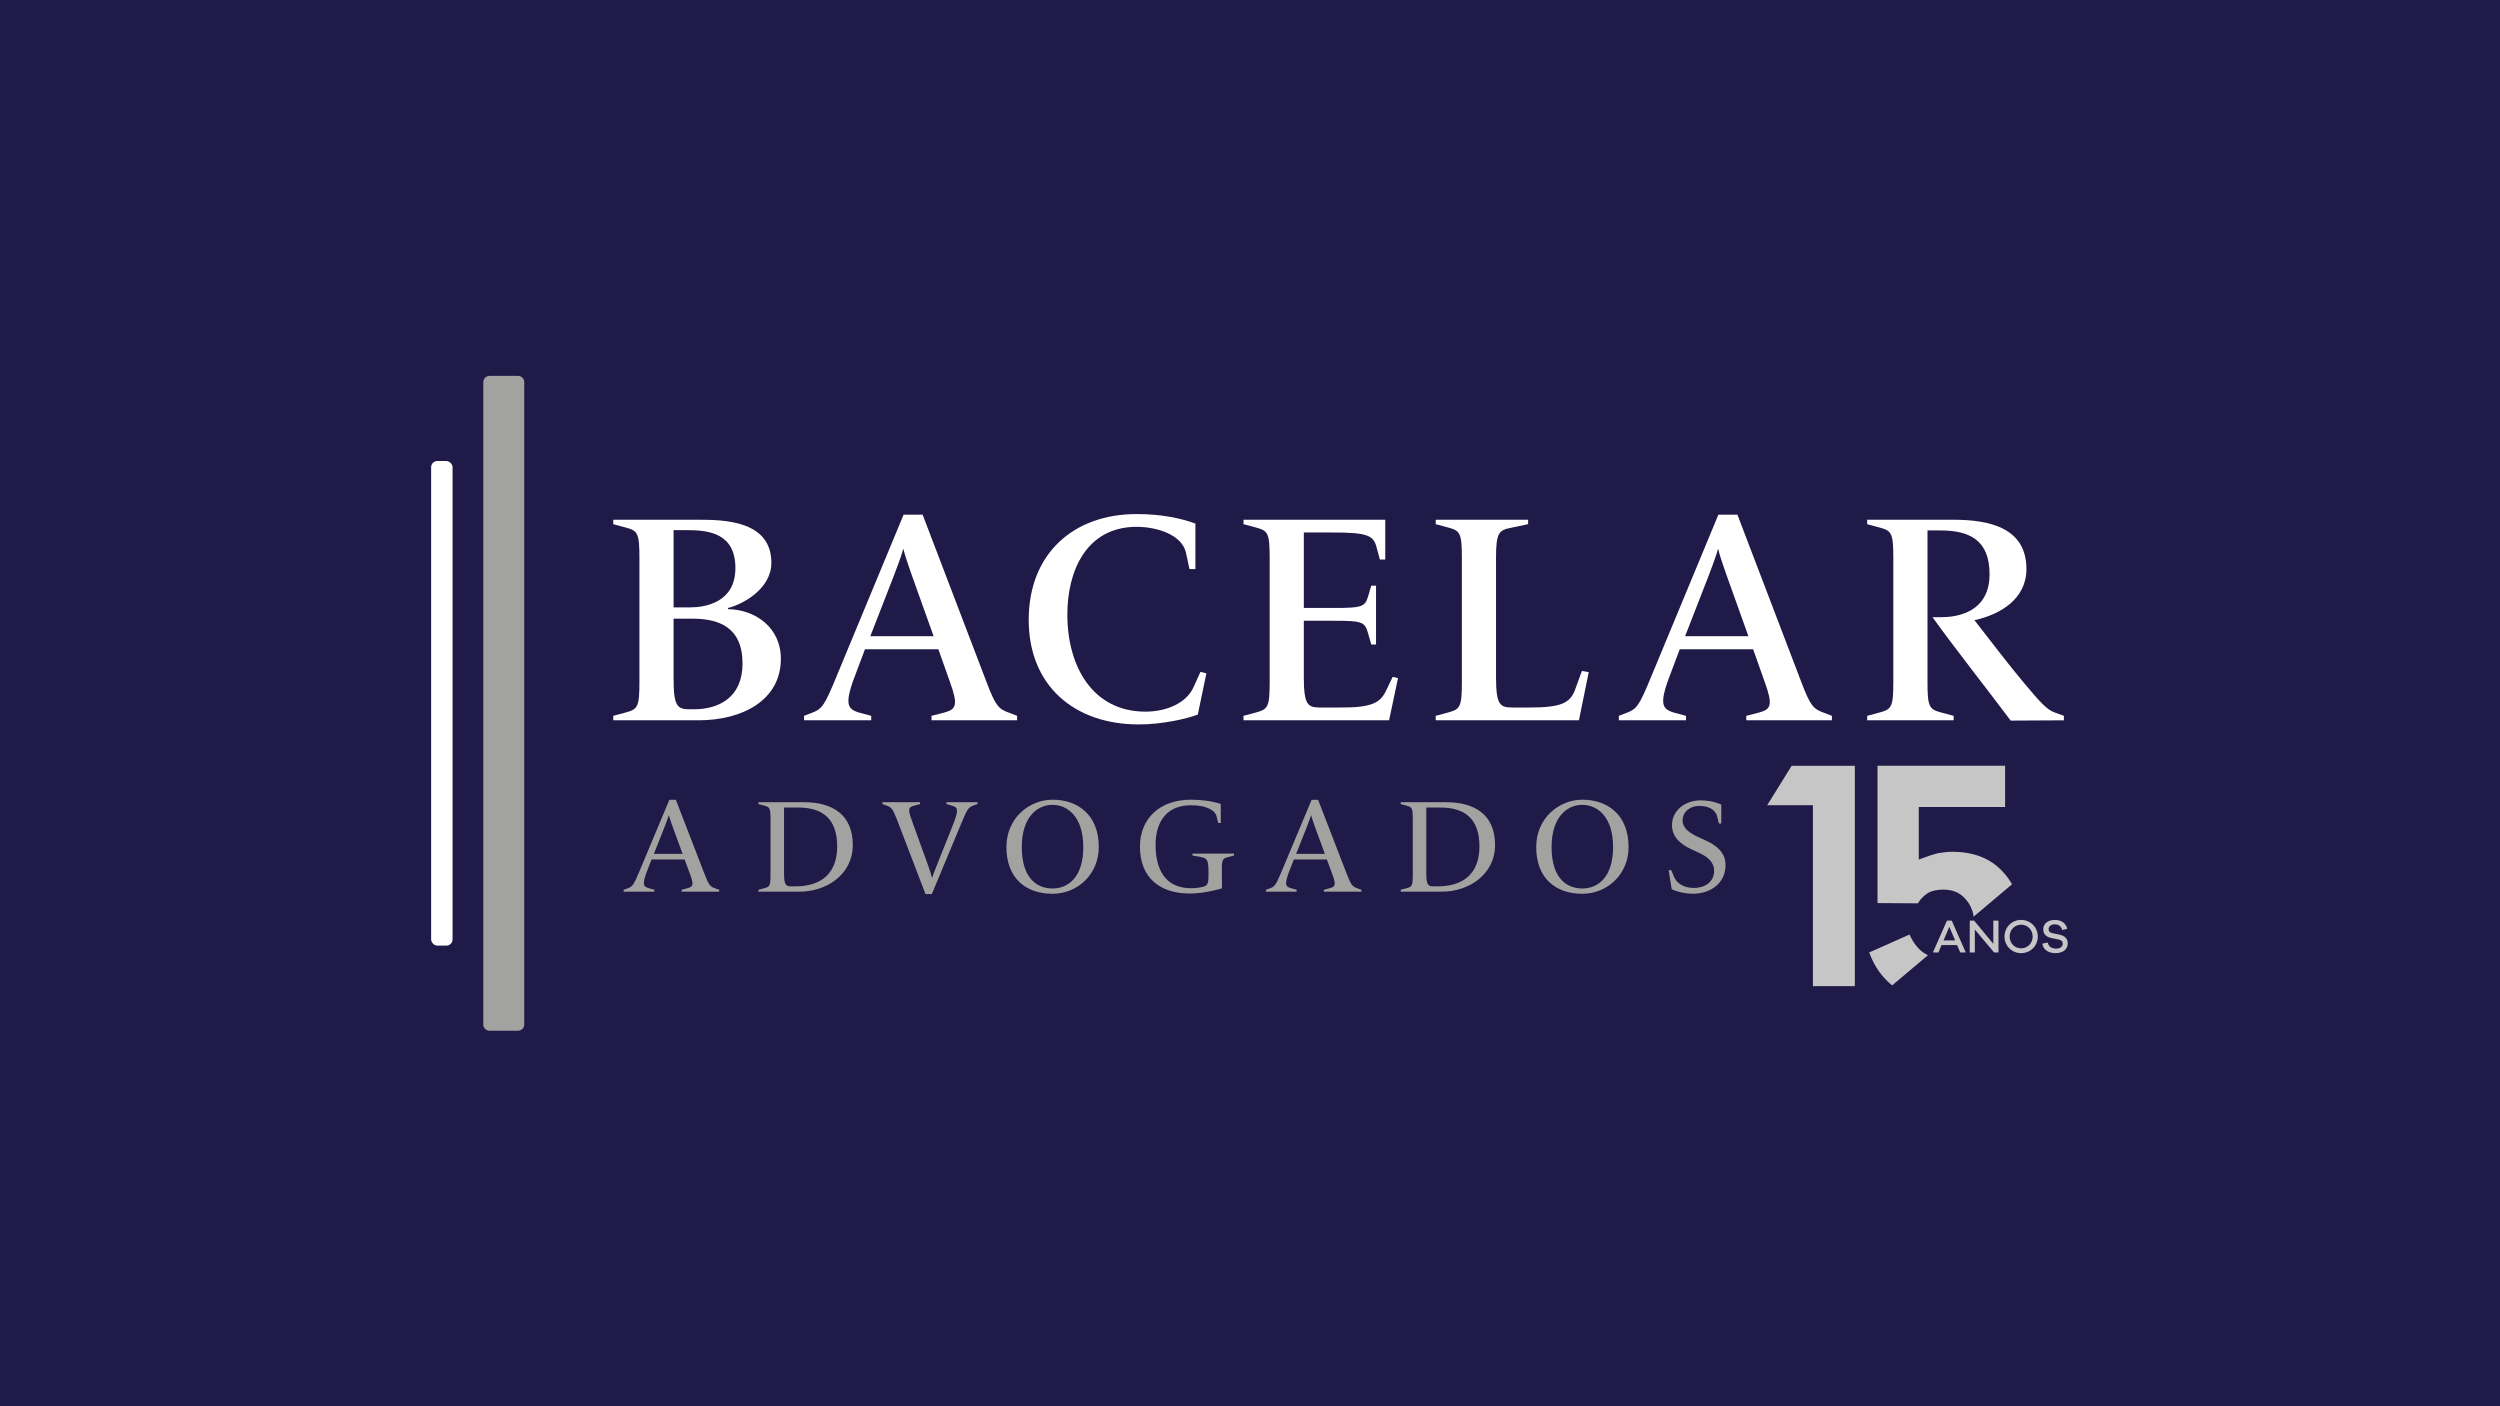 <?xml version="1.0" encoding="UTF-8"?>
<svg id="Camada_1" data-name="Camada 1" xmlns="http://www.w3.org/2000/svg" viewBox="0 0 1920 1080">
<defs>
    <style>
      .cls-1 {
        fill: #fff;
      }

      .cls-2 {
        fill: #a2a2a1;
      }

      .cls-3 {
        fill-rule: evenodd;
      }

      .cls-3, .cls-4 {
        fill: #c6c6c6;
      }

      .cls-5 {
        fill: #201a48;
      }
    </style>
  </defs>
  <rect class="cls-5" x="-16.64" y="-15.67" width="1952.41" height="1111.62"/>
  <rect class="cls-1" x="331.11" y="354.07" width="16.46" height="372.16" rx="4.76" ry="4.76"/>
  <path class="cls-2" d="M397.89,791.59h-21.99c-2.61,0-4.73-2.13-4.73-4.76v-493.38c0-2.63,2.12-4.76,4.73-4.76h21.99c2.61,0,4.73,2.13,4.73,4.76v493.38c0,2.63-2.12,4.76-4.73,4.76Z"/>
  <path class="cls-2" d="M478.96,683.37l2.85-1.02c3.97-1.43,4.78-2.54,9.16-12.93l23.1-55.16h4.99l22.19,57.4c3.26,8.45,4.27,9.26,8.24,10.69l2.85,1.02v1.42h-28.9v-1.42l4.48-1.22c4.17-1.12,5.19-2.34,2.14-10.49l-4.28-11.6h-25.34l-2.65,6.72c-4.89,12.42-4.07,14.04.51,15.37l4.27,1.22v1.42h-23.61v-1.42ZM524.25,655.79l-7.63-20.76s-2.54-7.12-2.85-8.75h-.2c-.31,1.42-3.16,8.75-3.16,8.75l-8.24,20.76h22.09Z"/>
  <path class="cls-2" d="M582.49,683.37l4.48-1.22c4.17-1.12,4.78-1.73,4.78-10.49v-42.44c0-8.75-.61-9.36-4.78-10.48l-4.48-1.22v-1.42h35.11c21.47,0,37.35,9.47,37.35,32.77s-20.86,35.93-40.71,35.93h-31.75v-1.42ZM610.99,680.72c19.95,0,31.96-10.18,31.96-30.63s-10.28-29.92-30.13-29.92h-10.69v50.07c0,9.57,1.43,10.48,5.6,10.48h3.26Z"/>
  <path class="cls-2" d="M688.78,629.22c-3.26-8.44-4.27-9.26-8.24-10.69l-2.85-1.02v-1.42h28.9v1.42l-4.48,1.22c-4.17,1.12-5.09,2.34-2.14,10.48l13.03,36.03c1.12,3.16,2.44,7.23,2.75,8.86h.2c.31-1.42,1.53-4.48,3.26-8.86l12.42-31.14c4.99-12.42,4.07-14.04-.51-15.37l-4.27-1.22v-1.42h23.82v1.42l-2.85,1.02c-3.97,1.43-4.89,2.54-9.16,12.93l-23,55.16h-4.89l-21.98-57.4Z"/>
  <path class="cls-2" d="M772.93,650.6c0-22.6,17.81-36.44,35.42-36.44,18.93,0,35.52,11.2,35.52,36.44,0,20.76-16.28,35.82-35.52,35.82-20.76,0-35.42-12.21-35.42-35.82ZM831.96,650.6c0-23.41-12.01-32.47-23.71-32.47-10.99,0-23.51,8.55-23.51,32.47s11.6,31.75,23.61,31.75,23.61-8.65,23.61-31.75Z"/>
  <path class="cls-2" d="M875.47,650.29c0-21.98,15.57-36.13,39.18-36.13,7.84,0,15.57.92,22.9,3.26v14.65h-1.93l-1.22-4.89c-1.22-5.09-8.04-8.75-19.85-8.75-18.63,0-27.07,12.92-27.07,30.23,0,18.32,6.82,33.49,27.28,33.49,2.95,0,6.01-.31,8.96-1.02,3.56-.81,4.38-2.54,4.38-8.14v-4.27c0-8.76-1.53-9.67-5.8-10.49l-6.51-1.22v-1.42h31.96v1.42l-4.58,1.22c-4.17,1.12-4.89,1.73-4.78,10.49l.1,13.53c-6.82,2.03-16.39,3.97-24.73,3.97-22.9,0-38.27-12.01-38.27-35.93Z"/>
  <path class="cls-2" d="M972.21,683.37l2.85-1.02c3.97-1.43,4.78-2.54,9.16-12.93l23.1-55.16h4.99l22.19,57.4c3.26,8.45,4.28,9.26,8.24,10.69l2.85,1.02v1.42h-28.9v-1.42l4.48-1.22c4.17-1.12,5.19-2.34,2.14-10.49l-4.28-11.6h-25.34l-2.65,6.72c-4.89,12.42-4.07,14.04.51,15.37l4.27,1.22v1.42h-23.61v-1.42ZM1017.51,655.79l-7.63-20.76s-2.54-7.12-2.85-8.75h-.2c-.31,1.42-3.16,8.75-3.16,8.75l-8.24,20.76h22.09Z"/>
  <path class="cls-2" d="M1075.75,683.37l4.48-1.22c4.17-1.12,4.78-1.73,4.78-10.49v-42.44c0-8.75-.61-9.36-4.78-10.48l-4.48-1.22v-1.42h35.11c21.47,0,37.35,9.47,37.35,32.77s-20.86,35.93-40.71,35.93h-31.75v-1.42ZM1104.25,680.72c19.95,0,31.96-10.18,31.96-30.63s-10.28-29.92-30.13-29.92h-10.69v50.07c0,9.57,1.42,10.48,5.6,10.48h3.26Z"/>
  <path class="cls-2" d="M1179.81,650.6c0-22.6,17.81-36.44,35.42-36.44,18.93,0,35.52,11.2,35.52,36.44,0,20.76-16.28,35.82-35.52,35.82-20.76,0-35.42-12.21-35.42-35.82ZM1238.84,650.6c0-23.41-12.01-32.47-23.71-32.47-10.99,0-23.51,8.55-23.51,32.47s11.6,31.75,23.61,31.75,23.61-8.65,23.61-31.75Z"/>
  <path class="cls-2" d="M1283.88,682.96l-2.34-14.45,1.83-.51,2.34,5.5c1.93,4.48,6.72,8.45,15.37,8.45,7.94,0,15.37-4.38,15.37-13.23,0-7.02-5.7-10.99-11.19-13.54l-6.72-3.16c-7.43-3.46-14.45-9.06-14.45-18.22,0-11.91,10.69-19.13,21.88-19.13,2.65,0,9.77.3,15.98,3.25v14.56h-1.83l-1.32-5.39c-.92-3.87-4.78-8.15-13.64-8.15-6.72,0-12.92,4.07-12.92,11.2,0,6.01,5.7,9.77,11.6,12.52l6.62,3.05c7.33,3.36,14.76,8.75,14.76,18.62,0,14.66-12.42,22.09-25.04,22.09-5.19,0-11.81-1.32-16.28-3.46Z"/>
  <path class="cls-1" d="M470.99,549.75l9.36-2.51c9.36-2.51,10.73-4.11,10.73-23.5v-95.16c0-19.4-1.37-20.99-10.73-23.5l-9.36-2.51v-3.42h65.27c20.54,0,56.14.91,56.14,33.09,0,20.31-22.59,32.18-33.32,34.69v.91c20.77.23,40.62,13.92,40.62,38.11,0,31.95-29.67,47.24-63.21,47.24h-65.5v-3.42ZM530.33,466.46c10.95,0,34.46-3.65,34.46-30.12s-19.85-29.21-36.97-29.21h-10.5v59.33h13.01ZM532.84,544.73c18.48,0,37.42-8.44,37.42-35.14,0-28.3-18.71-34.46-38.57-34.46h-14.38v46.1c0,21.45,2.97,23.5,12.55,23.5h2.97Z"/>
  <path class="cls-1" d="M617.52,549.75l5.93-2.28c7.99-2.97,9.81-5.7,18.94-27.84l51.57-124.37h14.61l49.06,128.48c7.07,18.71,9.36,20.77,17.57,23.73l5.93,2.28v3.42h-65.72v-3.42l9.81-2.51c8.9-2.51,10.95-5.25,4.34-23.5l-8.9-25.1h-56.37l-5.93,15.75c-10.04,25.56-8.44,29.9,1.37,32.86l9.36,2.51v3.42h-51.58v-3.42ZM717.02,488.59l-16.66-46.55c-.46-1.6-5.71-15.75-6.39-20.08h-.46c-.68,3.88-6.62,18.94-7.07,20.31l-18.03,46.33h48.61Z"/>
  <path class="cls-1" d="M790.05,476.04c0-50.89,34.46-81.24,82.84-81.24,18.48,0,33.32,2.97,45.18,7.3v34.92h-4.56l-2.74-12.78c-3.19-13.47-21.91-19.63-37.88-19.63-38.34,0-53.17,33.55-53.17,67.32,0,40.17,19.63,74.62,60.02,74.62,15.52,0,31.26-6.16,36.97-18.94l5.25-11.64,4.56,1.14-6.62,31.72c-8.67,3.19-26.93,7.53-45.41,7.53-49.06,0-84.44-29.44-84.44-80.33Z"/>
  <path class="cls-1" d="M955.02,549.75l9.36-2.51c9.36-2.51,10.73-4.11,10.73-23.5v-95.16c0-19.4-1.37-20.99-10.73-23.5l-9.36-2.51v-3.42h108.85v30.58h-4.11l-2.74-10.04c-2.28-8.44-7.3-10.73-32.86-10.73h-22.82v57.96h22.82c21,0,24.19-.68,26.47-8.67l2.51-8.44h3.65v45.19h-3.65l-2.74-9.58c-2.28-7.99-5.25-8.67-26.25-8.67h-22.82v43.13c0,21.45,2.97,23.5,12.55,23.5h15.97c23.5,0,30.12-3.42,34.69-13.01l5.02-10.5,4.11.91-6.85,32.41h-111.82v-3.42Z"/>
  <path class="cls-1" d="M1102.63,549.75l9.36-2.51c9.36-2.51,10.73-4.11,10.73-23.5v-95.16c0-19.4-1.37-20.99-10.73-23.5l-9.36-2.51v-3.42h70.97v3.42l-13.01,2.74c-9.58,1.83-11.64,3.88-11.64,23.28v91.28c0,21.45,2.97,23.5,12.55,23.5h13.23c23.51,0,30.81-3.2,34.69-13.01l5.48-15.06,5.25.91-7.53,36.97h-110v-3.42Z"/>
  <path class="cls-1" d="M1243.27,549.75l5.93-2.28c7.99-2.97,9.81-5.7,18.94-27.84l51.58-124.37h14.61l49.06,128.48c7.07,18.71,9.36,20.77,17.57,23.73l5.93,2.28v3.42h-65.73v-3.42l9.81-2.51c8.9-2.51,10.95-5.25,4.34-23.5l-8.9-25.1h-56.37l-5.93,15.75c-10.04,25.56-8.44,29.9,1.37,32.86l9.36,2.51v3.42h-51.58v-3.42ZM1342.77,488.59l-16.66-46.55c-.46-1.6-5.71-15.75-6.39-20.08h-.45c-.69,3.88-6.62,18.94-7.08,20.31l-18.03,46.33h48.61Z"/>
  <path class="cls-1" d="M1484.18,473.99h6.62c19.4,0,37.2-8.44,37.2-32.86,0-26.7-15.75-33.77-38.11-33.77h-9.58v116.39c0,19.4,1.37,20.99,10.72,23.5l9.36,2.51v3.42h-66.41v-3.42l9.36-2.51c9.36-2.51,10.73-4.11,10.73-23.5v-95.16c0-19.4-1.37-20.99-10.73-23.5l-9.36-2.51v-3.42h66.18c27.38,0,56.14,5.93,56.14,37.88,0,22.82-19.85,34.91-39.94,39.25,11.18,14.38,26.02,33.77,37.43,47.47,13.01,15.52,18.26,21.45,24.42,23.5l6.85,2.51v3.42l-40.85.23c-13.92-18.71-46.33-60.02-60.02-79.42Z"/>
  <path class="cls-3" d="M1453.16,756.79c-3.85-3.1-7.25-6.73-10.14-10.81-2.98-4.21-5.49-9.08-7.49-14.5l30.97-13.77c1.03,2.28,2.15,4.33,3.34,6.13,1.76,2.64,3.75,4.9,5.91,6.7,1.6,1.23,3.24,2.25,4.91,3.06l-27.5,23.19ZM1515.79,703.98c-.27-1.81-.69-3.52-1.26-5.13-1.11-3.13-2.79-5.94-5-8.34-2.17-2.54-4.78-4.46-7.67-5.62-2.78-1.11-5.93-1.67-9.37-1.67-2.31,0-4.52.23-6.58.67-2.19.48-4.12,1.22-5.71,2.22-1.75,1.17-3.3,2.53-4.69,4.09-.95,1.08-1.8,2.28-2.54,3.57l-31.04-.21v-105.45h97.99v31.68h-66.3v40.34l4.37-1.59c1.73-.63,3.42-1.22,5.07-1.77,1.61-.54,3.33-1.03,5.17-1.49,1.62-.26,3.53-.53,5.49-.77,1.87-.22,3.8-.34,5.73-.34,8.04,0,15.36,1.26,21.76,3.74,6.32,2.45,11.86,6.18,16.46,11.08,2.98,3.08,5.52,6.47,7.57,10.14l-29.45,24.83Z"/>
  <path class="cls-4" d="M1375.99,588.12h48.53v169.23h-32.2v-138.97h-35.1l18.77-30.26Z"/>
  <path class="cls-4" d="M1505.46,731.51l-2.42-5.71h-11.92l-2.41,5.71h-4.24l10.79-24.51h3.66l10.79,24.51h-4.24ZM1497.08,711.79l-4.43,10.42h8.85l-4.43-10.42Z"/>
  <path class="cls-4" d="M1534.82,731.51h-3.33l-14.82-17.6v17.6h-3.91v-24.51h3.33l14.78,17.89v-17.89h3.95v24.51Z"/>
  <path class="cls-4" d="M1565.03,719.29c0,7.1-5.63,12.73-12.8,12.73s-12.77-5.63-12.77-12.73,5.6-12.81,12.77-12.81,12.8,5.67,12.8,12.81ZM1561.08,719.29c0-5.2-3.88-9.11-8.85-9.11s-8.81,3.91-8.81,9.11,3.88,9.03,8.81,9.03,8.85-3.88,8.85-9.03Z"/>
  <path class="cls-4" d="M1587.63,713.4l-3.91.81c-.44-2.6-2.67-4.32-5.6-4.32s-4.79,1.57-4.79,3.73c0,1.72.99,2.63,3.11,3.07l5.3,1.14c3.66.8,6.29,2.85,6.29,6.69,0,4.61-3.77,7.5-9.4,7.5-5.2,0-9.51-2.52-10.13-7.28l4.17-.88c.59,3.15,3.04,4.68,6.33,4.68s5.16-1.57,5.16-3.8c0-1.87-.99-2.74-3.44-3.25l-5.34-1.1c-3.04-.7-6.18-2.31-6.18-6.66s3.55-7.24,9-7.24c4.97,0,8.56,2.71,9.44,6.92Z"/>
</svg>